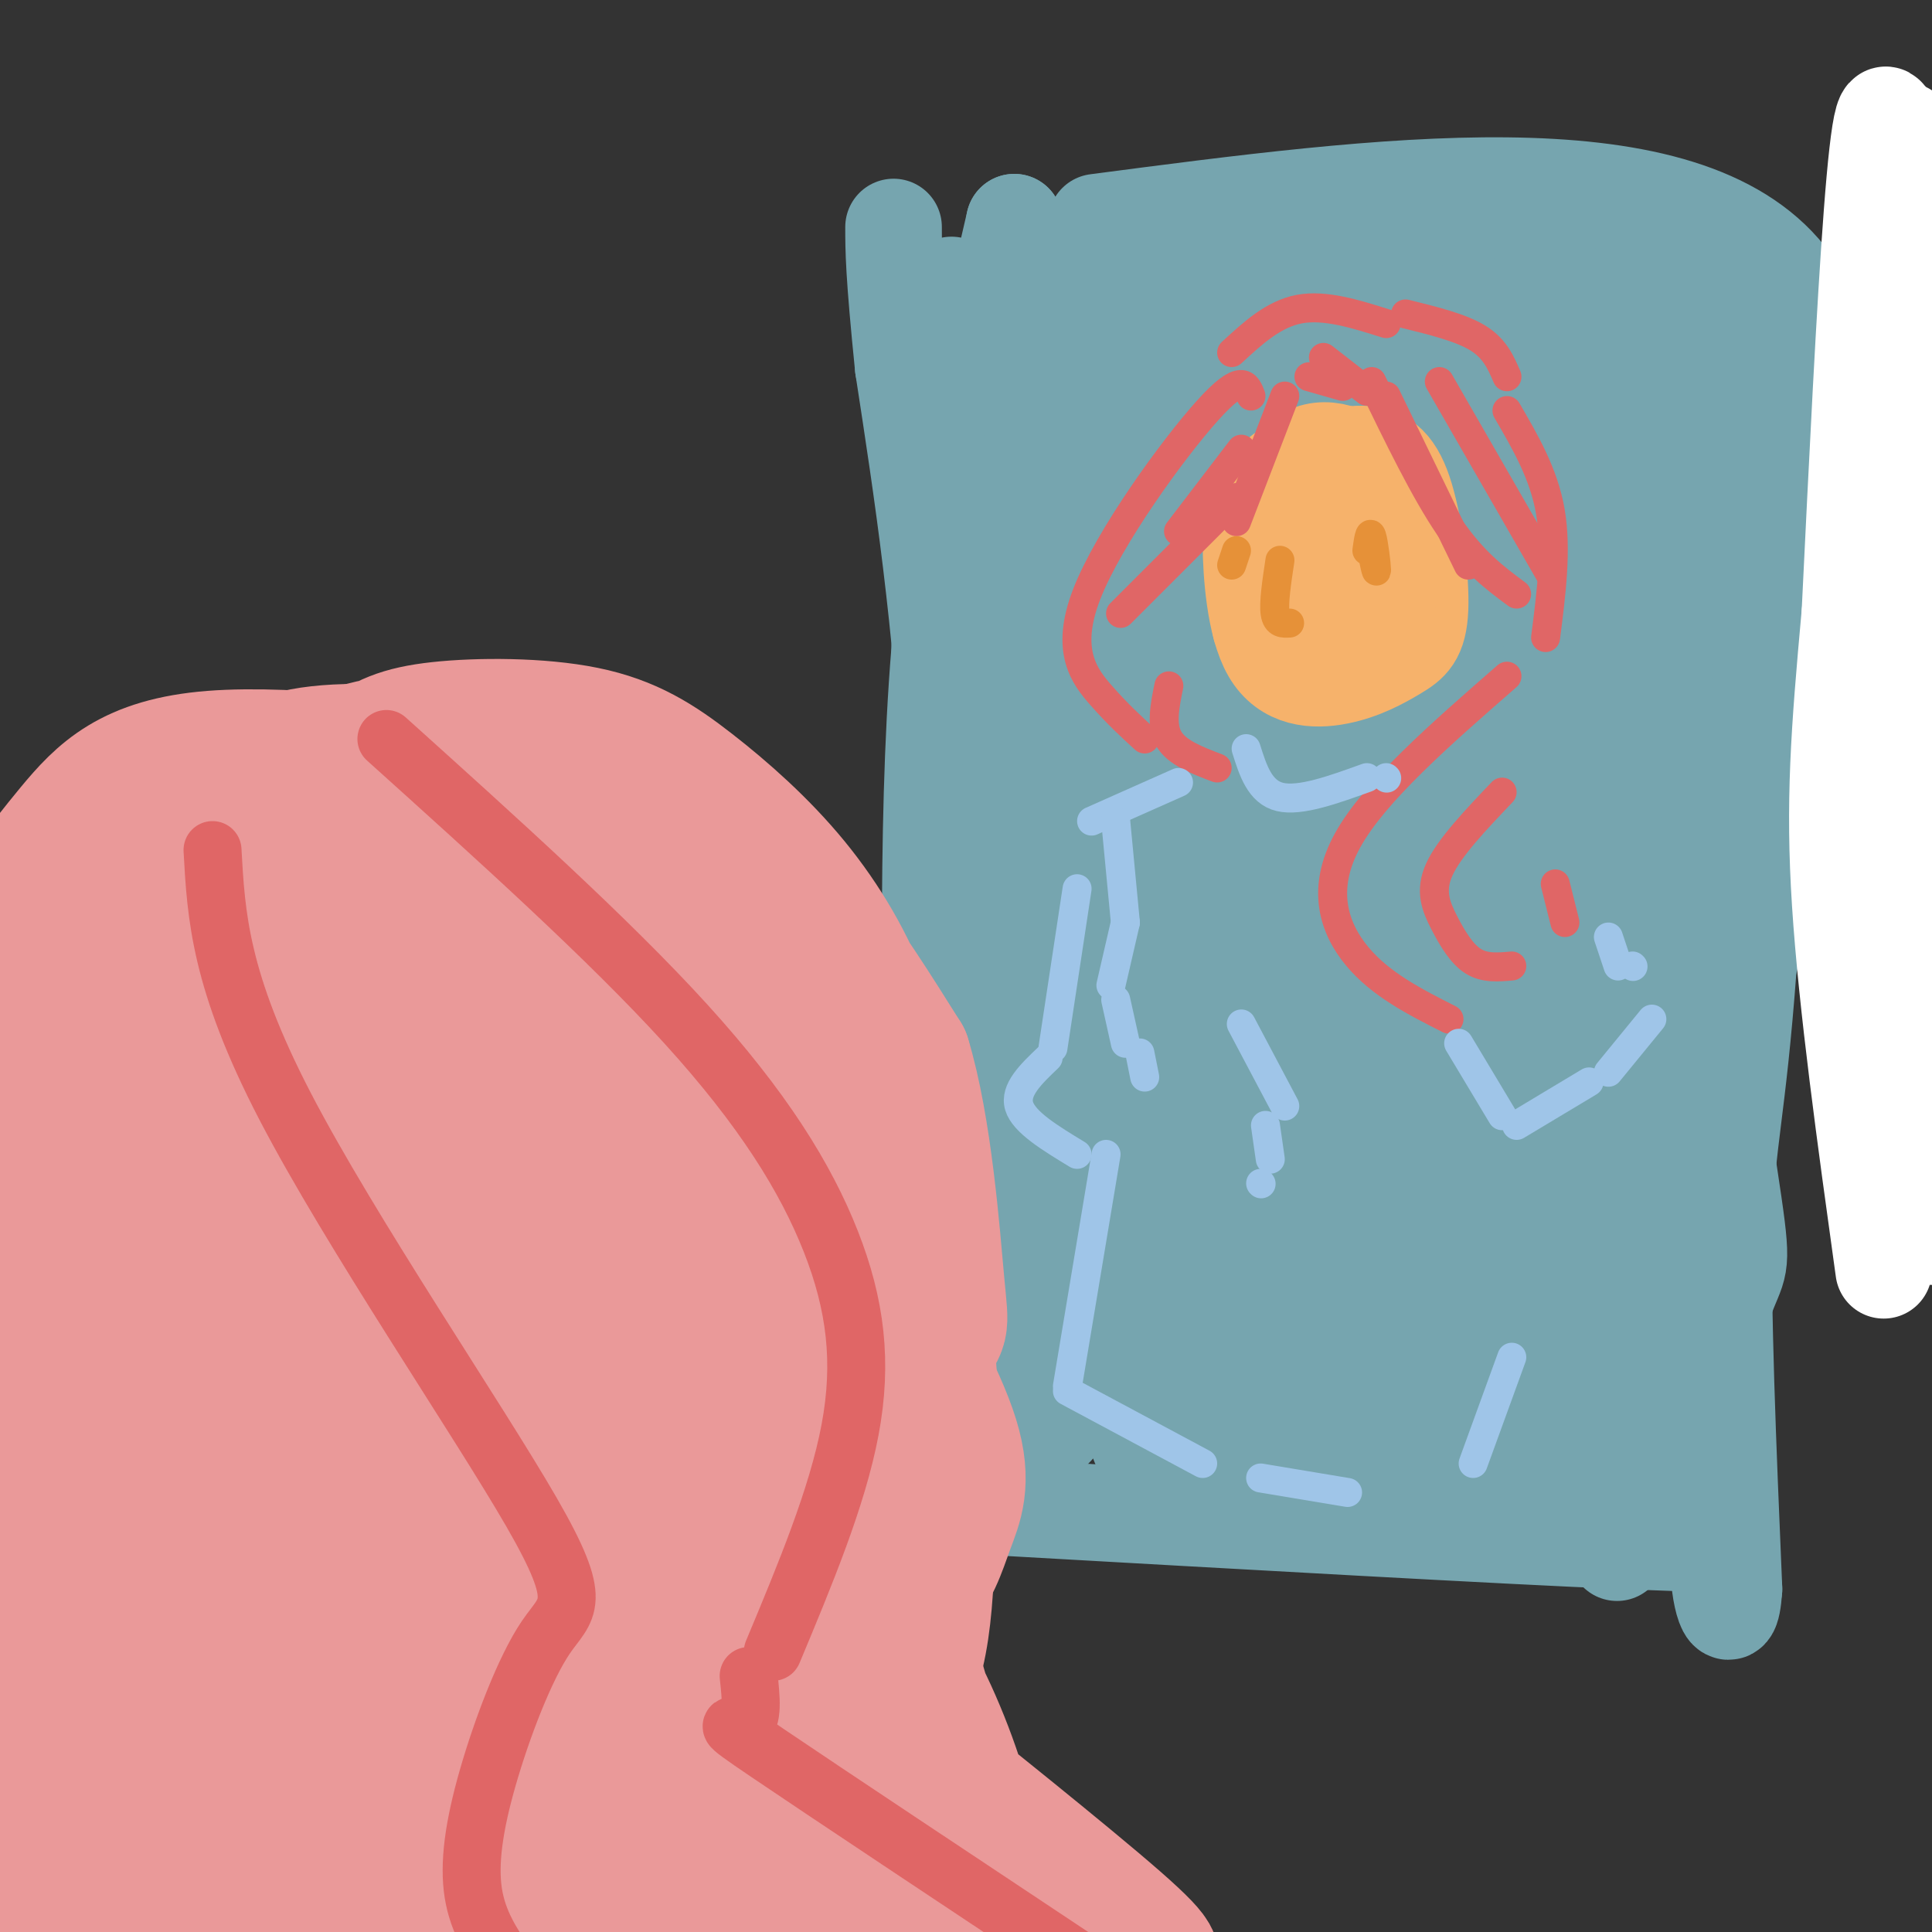 <svg viewBox='0 0 400 400' version='1.1' xmlns='http://www.w3.org/2000/svg' xmlns:xlink='http://www.w3.org/1999/xlink'><rect x="0" y="0" width="400" height="400" fill="#333333" stroke="none"/><g fill='none' stroke='#76a5af' stroke-width='20' stroke-linecap='round' stroke-linejoin='round'><path d='M189,297c1.933,-7.311 3.867,-14.622 4,-42c0.133,-27.378 -1.533,-74.822 1,-113c2.533,-38.178 9.267,-67.089 16,-96'/><path d='M210,46c-0.226,15.713 -8.793,102.995 -9,158c-0.207,55.005 7.944,77.733 9,88c1.056,10.267 -4.985,8.072 -8,-17c-3.015,-25.072 -3.004,-73.021 -5,-110c-1.996,-36.979 -5.998,-62.990 -10,-89'/><path d='M187,76c-2.000,-19.667 -2.000,-24.333 -2,-29'/><path d='M189,64c4.060,30.280 8.119,60.560 10,98c1.881,37.440 1.583,82.042 0,91c-1.583,8.958 -4.452,-17.726 -5,-56c-0.548,-38.274 1.226,-88.137 3,-138'/><path d='M227,46c59.750,-7.833 119.500,-15.667 142,10c22.500,25.667 7.750,84.833 -7,144'/><path d='M362,200c-2.289,30.800 -4.511,35.800 -5,53c-0.489,17.200 0.756,46.600 2,76'/><path d='M359,329c-0.726,10.845 -3.542,-0.042 -3,-5c0.542,-4.958 4.440,-3.988 -20,-5c-24.440,-1.012 -77.220,-4.006 -130,-7'/><path d='M206,312c-18.596,-4.144 -0.086,-11.004 8,-14c8.086,-2.996 5.747,-2.127 2,-30c-3.747,-27.873 -8.902,-84.488 -6,-124c2.902,-39.512 13.860,-61.922 17,-64c3.140,-2.078 -1.540,16.175 -4,36c-2.460,19.825 -2.701,41.222 0,75c2.701,33.778 8.343,79.937 11,98c2.657,18.063 2.328,8.032 2,-2'/><path d='M236,287c1.258,-28.053 3.403,-97.185 6,-136c2.597,-38.815 5.646,-47.313 6,-48c0.354,-0.687 -1.985,6.435 -4,16c-2.015,9.565 -3.705,21.571 -4,58c-0.295,36.429 0.805,97.281 4,119c3.195,21.719 8.485,4.306 17,-48c8.515,-52.306 20.254,-139.506 22,-154c1.746,-14.494 -6.501,43.716 -9,89c-2.499,45.284 0.751,77.642 4,110'/><path d='M278,293c2.073,13.720 5.256,-6.981 11,-41c5.744,-34.019 14.050,-81.355 20,-116c5.950,-34.645 9.543,-56.597 11,-33c1.457,23.597 0.779,92.744 -2,136c-2.779,43.256 -7.659,60.622 -7,58c0.659,-2.622 6.856,-25.230 10,-29c3.144,-3.770 3.234,11.299 4,-26c0.766,-37.299 2.206,-126.965 4,-115c1.794,11.965 3.941,125.561 5,170c1.059,44.439 1.029,19.719 1,-5'/><path d='M335,292c1.682,-3.044 5.389,-8.153 7,-33c1.611,-24.847 1.128,-69.432 4,-72c2.872,-2.568 9.099,36.880 12,56c2.901,19.120 2.476,17.913 0,24c-2.476,6.087 -7.003,19.467 -9,27c-1.997,7.533 -1.464,9.217 -4,7c-2.536,-2.217 -8.141,-8.337 -26,-14c-17.859,-5.663 -47.973,-10.868 -48,-8c-0.027,2.868 30.031,13.811 42,19c11.969,5.189 5.848,4.626 1,5c-4.848,0.374 -8.424,1.687 -12,3'/><path d='M302,306c-17.907,-1.377 -56.673,-6.320 -52,-7c4.673,-0.680 52.785,2.904 69,5c16.215,2.096 0.534,2.705 -11,3c-11.534,0.295 -18.919,0.275 -27,-2c-8.081,-2.275 -16.857,-6.804 -20,-10c-3.143,-3.196 -0.654,-5.058 -2,-6c-1.346,-0.942 -6.526,-0.964 6,-16c12.526,-15.036 42.757,-45.087 55,-48c12.243,-2.913 6.498,21.310 2,36c-4.498,14.690 -7.749,19.845 -11,25'/><path d='M311,286c2.286,-13.527 13.500,-59.846 18,-99c4.500,-39.154 2.285,-71.143 2,-68c-0.285,3.143 1.360,41.417 0,73c-1.360,31.583 -5.725,56.476 -5,61c0.725,4.524 6.541,-11.320 14,-58c7.459,-46.680 16.560,-124.194 18,-124c1.440,0.194 -4.780,78.097 -11,156'/><path d='M347,227c0.803,20.514 8.312,-6.203 14,-49c5.688,-42.797 9.557,-101.676 11,-110c1.443,-8.324 0.462,33.907 -4,68c-4.462,34.093 -12.406,60.047 -17,85c-4.594,24.953 -5.840,48.905 -2,5c3.840,-43.905 12.765,-155.667 10,-154c-2.765,1.667 -17.218,116.762 -25,169c-7.782,52.238 -8.891,41.619 -10,31'/><path d='M324,272c-0.284,0.854 4.007,-12.512 5,-60c0.993,-47.488 -1.313,-129.099 -4,-140c-2.687,-10.901 -5.753,48.909 -6,93c-0.247,44.091 2.327,72.463 2,91c-0.327,18.537 -3.556,27.238 -4,17c-0.444,-10.238 1.898,-39.415 -1,-74c-2.898,-34.585 -11.034,-74.580 -14,-97c-2.966,-22.420 -0.760,-27.267 -1,-30c-0.240,-2.733 -2.926,-3.352 -2,31c0.926,34.352 5.463,103.676 10,173'/><path d='M309,276c2.635,21.146 4.221,-12.488 1,-62c-3.221,-49.512 -11.250,-114.900 -16,-136c-4.750,-21.100 -6.221,2.089 -3,46c3.221,43.911 11.135,108.545 13,140c1.865,31.455 -2.318,29.730 -4,21c-1.682,-8.730 -0.861,-24.465 -5,-66c-4.139,-41.535 -13.236,-108.870 -17,-124c-3.764,-15.130 -2.194,21.945 2,59c4.194,37.055 11.014,74.092 13,95c1.986,20.908 -0.861,25.688 -2,27c-1.139,1.312 -0.569,-0.844 0,-3'/><path d='M291,273c-4.279,-26.830 -14.976,-92.407 -18,-138c-3.024,-45.593 1.625,-71.204 1,-66c-0.625,5.204 -6.525,41.221 -10,88c-3.475,46.779 -4.527,104.319 -4,106c0.527,1.681 2.631,-52.497 3,-94c0.369,-41.503 -0.997,-70.329 -2,-84c-1.003,-13.671 -1.645,-12.185 -3,-7c-1.355,5.185 -3.425,14.070 -5,28c-1.575,13.930 -2.655,32.904 -2,63c0.655,30.096 3.044,71.313 4,84c0.956,12.687 0.478,-3.157 0,-19'/><path d='M255,234c-0.944,-51.195 -3.302,-169.683 -7,-166c-3.698,3.683 -8.734,129.537 -10,164c-1.266,34.463 1.238,-22.463 1,-74c-0.238,-51.537 -3.218,-97.683 -6,-91c-2.782,6.683 -5.366,66.195 -8,85c-2.634,18.805 -5.317,-3.098 -8,-25'/><path d='M217,127c-1.871,-8.484 -2.548,-17.193 -3,-28c-0.452,-10.807 -0.678,-23.711 2,-31c2.678,-7.289 8.259,-8.962 39,-8c30.741,0.962 86.640,4.561 97,5c10.360,0.439 -24.820,-2.280 -60,-5'/><path d='M292,60c-22.766,-2.041 -49.680,-4.642 -42,-6c7.680,-1.358 49.956,-1.471 72,-3c22.044,-1.529 23.857,-4.473 22,5c-1.857,9.473 -7.384,31.364 -12,46c-4.616,14.636 -8.320,22.017 -10,20c-1.680,-2.017 -1.337,-13.434 1,-23c2.337,-9.566 6.669,-17.283 11,-25'/><path d='M334,74c3.179,-7.338 5.625,-13.182 8,-6c2.375,7.182 4.678,27.391 6,37c1.322,9.609 1.662,8.618 -1,17c-2.662,8.382 -8.327,26.135 -11,26c-2.673,-0.135 -2.356,-18.160 -2,-43c0.356,-24.840 0.750,-56.495 4,-42c3.250,14.495 9.357,75.142 5,92c-4.357,16.858 -19.179,-10.071 -34,-37'/><path d='M285,85c6.851,-9.072 13.702,-18.143 18,-21c4.298,-2.857 6.044,0.501 9,8c2.956,7.499 7.124,19.139 9,35c1.876,15.861 1.462,35.942 0,24c-1.462,-11.942 -3.970,-55.907 -9,-55c-5.030,0.907 -12.580,46.688 -19,67c-6.420,20.312 -11.710,15.156 -17,10'/></g>
<g fill='none' stroke='#ffffff' stroke-width='20' stroke-linecap='round' stroke-linejoin='round'><path d='M395,189c2.628,-11.129 5.257,-22.258 7,-24c1.743,-1.742 2.601,5.904 1,-29c-1.601,-34.904 -5.662,-112.359 -9,-109c-3.338,3.359 -5.954,87.531 -5,133c0.954,45.469 5.477,52.234 10,59'/><path d='M399,219c1.857,25.679 1.500,60.375 0,15c-1.500,-45.375 -4.143,-170.821 -7,-202c-2.857,-31.179 -5.929,31.911 -9,95'/><path d='M383,127c-2.244,24.733 -3.356,39.067 -2,60c1.356,20.933 5.178,48.467 9,76'/></g>
<g fill='none' stroke='#f6b26b' stroke-width='20' stroke-linecap='round' stroke-linejoin='round'><path d='M270,127c-2.686,-8.049 -5.372,-16.097 -5,-21c0.372,-4.903 3.802,-6.660 8,-7c4.198,-0.340 9.164,0.736 12,4c2.836,3.264 3.543,8.714 3,13c-0.543,4.286 -2.336,7.407 -5,10c-2.664,2.593 -6.198,4.657 -10,5c-3.802,0.343 -7.872,-1.034 -10,-1c-2.128,0.034 -2.314,1.480 -2,-4c0.314,-5.480 1.129,-17.884 4,-25c2.871,-7.116 7.797,-8.943 13,-7c5.203,1.943 10.683,7.655 13,14c2.317,6.345 1.470,13.324 -2,19c-3.470,5.676 -9.563,10.050 -14,11c-4.437,0.950 -7.219,-1.525 -10,-4'/><path d='M265,134c-2.622,-2.187 -4.176,-5.655 -4,-12c0.176,-6.345 2.082,-15.566 3,-20c0.918,-4.434 0.849,-4.082 4,-5c3.151,-0.918 9.524,-3.107 14,-3c4.476,0.107 7.057,2.510 9,9c1.943,6.490 3.248,17.066 3,23c-0.248,5.934 -2.049,7.224 -5,9c-2.951,1.776 -7.050,4.037 -12,5c-4.950,0.963 -10.749,0.626 -14,-5c-3.251,-5.626 -3.952,-16.542 -4,-22c-0.048,-5.458 0.557,-5.460 2,-8c1.443,-2.540 3.724,-7.620 9,-8c5.276,-0.380 13.548,3.939 18,10c4.452,6.061 5.083,13.862 3,19c-2.083,5.138 -6.881,7.611 -12,8c-5.119,0.389 -10.560,-1.305 -16,-3'/><path d='M263,131c-2.919,-1.982 -2.217,-5.437 -2,-8c0.217,-2.563 -0.052,-4.234 3,-6c3.052,-1.766 9.426,-3.628 14,-4c4.574,-0.372 7.347,0.746 9,3c1.653,2.254 2.187,5.644 0,7c-2.187,1.356 -7.093,0.678 -12,0'/></g>
<g fill='none' stroke='#e06666' stroke-width='6' stroke-linecap='round' stroke-linejoin='round'><path d='M284,79c5.500,11.333 11.000,22.667 16,30c5.000,7.333 9.500,10.667 14,14'/><path d='M298,79c0.000,0.000 23.000,40.000 23,40'/><path d='M312,85c3.833,6.583 7.667,13.167 9,21c1.333,7.833 0.167,16.917 -1,26'/><path d='M287,82c0.000,0.000 17.000,35.000 17,35'/><path d='M266,82c0.000,0.000 -10.000,26.000 -10,26'/><path d='M259,82c-0.940,-2.458 -1.881,-4.917 -9,3c-7.119,7.917 -20.417,26.208 -25,38c-4.583,11.792 -0.452,17.083 3,21c3.452,3.917 6.226,6.458 9,9'/><path d='M242,142c-0.833,4.083 -1.667,8.167 0,11c1.667,2.833 5.833,4.417 10,6'/><path d='M312,140c-13.733,11.978 -27.467,23.956 -33,34c-5.533,10.044 -2.867,18.156 2,24c4.867,5.844 11.933,9.422 19,13'/><path d='M311,164c-5.476,5.750 -10.952,11.500 -13,16c-2.048,4.500 -0.667,7.750 1,11c1.667,3.250 3.619,6.500 6,8c2.381,1.500 5.190,1.250 8,1'/><path d='M322,183c0.000,0.000 2.000,8.000 2,8'/></g>
<g fill='none' stroke='#e69138' stroke-width='6' stroke-linecap='round' stroke-linejoin='round'><path d='M265,116c-0.667,4.417 -1.333,8.833 -1,11c0.333,2.167 1.667,2.083 3,2'/><path d='M283,114c0.289,-2.133 0.578,-4.267 1,-3c0.422,1.267 0.978,5.933 1,7c0.022,1.067 -0.489,-1.467 -1,-4'/><path d='M255,117c0.000,0.000 1.000,-3.000 1,-3'/></g>
<g fill='none' stroke='#e06666' stroke-width='6' stroke-linecap='round' stroke-linejoin='round'><path d='M256,103c0.000,0.000 -24.000,24.000 -24,24'/><path d='M257,93c0.000,0.000 -13.000,17.000 -13,17'/><path d='M255,73c4.333,-4.000 8.667,-8.000 14,-9c5.333,-1.000 11.667,1.000 18,3'/><path d='M291,65c5.750,1.417 11.500,2.833 15,5c3.500,2.167 4.750,5.083 6,8'/><path d='M283,81c0.000,0.000 -9.000,-7.000 -9,-7'/><path d='M278,80c0.000,0.000 -7.000,-2.000 -7,-2'/></g>
<g fill='none' stroke='#9fc5e8' stroke-width='6' stroke-linecap='round' stroke-linejoin='round'><path d='M258,155c1.417,4.500 2.833,9.000 7,10c4.167,1.000 11.083,-1.500 18,-4'/><path d='M287,161c0.000,0.000 0.100,0.100 0.1,0.1'/><path d='M244,162c0.000,0.000 -18.000,8.000 -18,8'/><path d='M231,170c0.000,0.000 2.000,21.000 2,21'/><path d='M233,191c0.000,0.000 -3.000,13.000 -3,13'/><path d='M231,207c0.000,0.000 2.000,9.000 2,9'/><path d='M236,218c0.000,0.000 1.000,5.000 1,5'/><path d='M257,212c0.000,0.000 9.000,17.000 9,17'/><path d='M262,233c0.000,0.000 1.000,7.000 1,7'/><path d='M261,245c0.000,0.000 0.100,0.100 0.1,0.1'/><path d='M333,194c0.000,0.000 2.000,6.000 2,6'/><path d='M338,200c0.000,0.000 0.100,0.100 0.1,0.1'/><path d='M342,211c0.000,0.000 -9.000,11.000 -9,11'/><path d='M329,224c0.000,0.000 -15.000,9.000 -15,9'/><path d='M311,231c0.000,0.000 -9.000,-15.000 -9,-15'/><path d='M223,184c0.000,0.000 -5.000,33.000 -5,33'/><path d='M217,219c-3.500,3.333 -7.000,6.667 -6,10c1.000,3.333 6.500,6.667 12,10'/><path d='M229,239c0.000,0.000 -8.000,48.000 -8,48'/><path d='M221,288c0.000,0.000 28.000,15.000 28,15'/><path d='M261,306c0.000,0.000 18.000,3.000 18,3'/><path d='M305,303c0.000,0.000 8.000,-22.000 8,-22'/></g>
<g fill='none' stroke='#ea9999' stroke-width='28' stroke-linecap='round' stroke-linejoin='round'><path d='M126,248c-13.027,-16.774 -26.053,-33.548 -32,-43c-5.947,-9.452 -4.814,-11.582 -2,-18c2.814,-6.418 7.308,-17.122 11,-22c3.692,-4.878 6.580,-3.928 10,-4c3.420,-0.072 7.371,-1.164 12,0c4.629,1.164 9.934,4.586 15,8c5.066,3.414 9.891,6.822 15,15c5.109,8.178 10.501,21.126 13,30c2.499,8.874 2.106,13.673 0,20c-2.106,6.327 -5.923,14.180 -9,20c-3.077,5.820 -5.414,9.605 -11,15c-5.586,5.395 -14.421,12.399 -21,16c-6.579,3.601 -10.901,3.797 -16,4c-5.099,0.203 -10.976,0.412 -16,-2c-5.024,-2.412 -9.195,-7.445 -13,-12c-3.805,-4.555 -7.246,-8.632 -11,-18c-3.754,-9.368 -7.823,-24.026 -10,-35c-2.177,-10.974 -2.463,-18.266 -2,-26c0.463,-7.734 1.677,-15.912 4,-22c2.323,-6.088 5.757,-10.086 13,-13c7.243,-2.914 18.294,-4.745 27,-4c8.706,0.745 15.067,4.067 22,8c6.933,3.933 14.436,8.476 22,15c7.564,6.524 15.187,15.030 21,23c5.813,7.970 9.816,15.404 12,27c2.184,11.596 2.550,27.353 1,38c-1.550,10.647 -5.014,16.185 -9,21c-3.986,4.815 -8.493,8.908 -13,13'/><path d='M159,302c-3.987,3.577 -7.455,6.020 -15,8c-7.545,1.980 -19.166,3.498 -27,3c-7.834,-0.498 -11.881,-3.012 -18,-7c-6.119,-3.988 -14.311,-9.448 -21,-15c-6.689,-5.552 -11.876,-11.194 -17,-23c-5.124,-11.806 -10.187,-29.776 -12,-43c-1.813,-13.224 -0.377,-21.701 2,-30c2.377,-8.299 5.695,-16.421 10,-23c4.305,-6.579 9.596,-11.614 14,-15c4.404,-3.386 7.920,-5.124 16,-6c8.080,-0.876 20.724,-0.892 30,1c9.276,1.892 15.183,5.691 22,11c6.817,5.309 14.543,12.126 21,20c6.457,7.874 11.645,16.803 15,26c3.355,9.197 4.875,18.661 6,30c1.125,11.339 1.854,24.555 -4,37c-5.854,12.445 -18.290,24.121 -26,30c-7.710,5.879 -10.694,5.961 -19,7c-8.306,1.039 -21.934,3.033 -32,3c-10.066,-0.033 -16.570,-2.095 -24,-6c-7.430,-3.905 -15.787,-9.654 -23,-17c-7.213,-7.346 -13.283,-16.289 -18,-25c-4.717,-8.711 -8.081,-17.191 -9,-31c-0.919,-13.809 0.606,-32.946 4,-45c3.394,-12.054 8.657,-17.026 15,-22c6.343,-4.974 13.766,-9.949 21,-13c7.234,-3.051 14.279,-4.179 27,-2c12.721,2.179 31.117,7.663 44,14c12.883,6.337 20.252,13.525 27,22c6.748,8.475 12.874,18.238 19,28'/><path d='M187,219c4.449,14.567 6.072,36.986 7,47c0.928,10.014 1.161,7.624 -3,14c-4.161,6.376 -12.716,21.517 -19,30c-6.284,8.483 -10.298,10.309 -16,13c-5.702,2.691 -13.092,6.249 -20,9c-6.908,2.751 -13.334,4.695 -23,5c-9.666,0.305 -22.572,-1.028 -32,-4c-9.428,-2.972 -15.377,-7.583 -22,-13c-6.623,-5.417 -13.918,-11.639 -20,-20c-6.082,-8.361 -10.950,-18.862 -15,-28c-4.050,-9.138 -7.282,-16.912 -8,-30c-0.718,-13.088 1.080,-31.488 4,-43c2.920,-11.512 6.964,-16.134 12,-21c5.036,-4.866 11.064,-9.975 16,-14c4.936,-4.025 8.779,-6.965 18,-8c9.221,-1.035 23.821,-0.166 34,4c10.179,4.166 15.936,11.629 22,18c6.064,6.371 12.435,11.651 18,27c5.565,15.349 10.325,40.768 13,52c2.675,11.232 3.263,8.276 0,16c-3.263,7.724 -10.379,26.126 -16,36c-5.621,9.874 -9.747,11.218 -16,14c-6.253,2.782 -14.633,7.001 -21,10c-6.367,2.999 -10.721,4.778 -19,3c-8.279,-1.778 -20.483,-7.111 -29,-13c-8.517,-5.889 -13.348,-12.332 -19,-20c-5.652,-7.668 -12.125,-16.560 -17,-25c-4.875,-8.440 -8.152,-16.427 -10,-29c-1.848,-12.573 -2.267,-29.731 0,-40c2.267,-10.269 7.219,-13.648 13,-17c5.781,-3.352 12.390,-6.676 19,-10'/><path d='M38,182c11.539,-1.492 30.887,-0.222 47,6c16.113,6.222 28.991,17.394 37,26c8.009,8.606 11.148,14.644 12,22c0.852,7.356 -0.582,16.028 -3,23c-2.418,6.972 -5.821,12.244 -15,20c-9.179,7.756 -24.133,17.995 -34,23c-9.867,5.005 -14.647,4.775 -21,5c-6.353,0.225 -14.280,0.906 -21,-1c-6.720,-1.906 -12.232,-6.398 -18,-11c-5.768,-4.602 -11.791,-9.315 -16,-20c-4.209,-10.685 -6.605,-27.343 -9,-44'/><path d='M12,190c7.239,-6.345 14.478,-12.690 23,-16c8.522,-3.310 18.325,-3.585 27,-4c8.675,-0.415 16.220,-0.971 30,5c13.780,5.971 33.796,18.470 43,25c9.204,6.530 7.597,7.090 9,12c1.403,4.910 5.817,14.168 8,22c2.183,7.832 2.137,14.236 -4,23c-6.137,8.764 -18.363,19.887 -27,26c-8.637,6.113 -13.685,7.214 -20,8c-6.315,0.786 -13.898,1.255 -20,1c-6.102,-0.255 -10.723,-1.234 -17,-7c-6.277,-5.766 -14.210,-16.320 -18,-25c-3.790,-8.680 -3.437,-15.487 -3,-23c0.437,-7.513 0.957,-15.733 4,-22c3.043,-6.267 8.608,-10.582 14,-14c5.392,-3.418 10.611,-5.939 20,-6c9.389,-0.061 22.948,2.337 31,5c8.052,2.663 10.595,5.589 13,9c2.405,3.411 4.671,7.305 2,14c-2.671,6.695 -10.278,16.190 -16,22c-5.722,5.810 -9.560,7.933 -18,9c-8.440,1.067 -21.484,1.077 -28,0c-6.516,-1.077 -6.505,-3.242 -7,-8c-0.495,-4.758 -1.496,-12.109 0,-17c1.496,-4.891 5.488,-7.322 10,-9c4.512,-1.678 9.543,-2.604 16,-3c6.457,-0.396 14.339,-0.261 21,1c6.661,1.261 12.101,3.647 16,8c3.899,4.353 6.257,10.672 6,15c-0.257,4.328 -3.128,6.664 -6,9'/><path d='M121,250c-5.111,3.547 -14.888,7.915 -21,10c-6.112,2.085 -8.557,1.888 -11,-2c-2.443,-3.888 -4.882,-11.468 -5,-16c-0.118,-4.532 2.084,-6.016 7,-7c4.916,-0.984 12.544,-1.468 18,-1c5.456,0.468 8.740,1.889 12,3c3.260,1.111 6.496,1.912 8,7c1.504,5.088 1.277,14.465 0,20c-1.277,5.535 -3.605,7.230 -7,10c-3.395,2.770 -7.859,6.616 -11,6c-3.141,-0.616 -4.960,-5.694 -5,-12c-0.040,-6.306 1.699,-13.840 4,-19c2.301,-5.160 5.163,-7.947 7,-11c1.837,-3.053 2.649,-6.371 11,-4c8.351,2.371 24.242,10.431 34,16c9.758,5.569 13.382,8.646 19,17c5.618,8.354 13.231,21.984 16,31c2.769,9.016 0.696,13.419 -1,18c-1.696,4.581 -3.013,9.339 -7,13c-3.987,3.661 -10.643,6.224 -15,8c-4.357,1.776 -6.415,2.765 -11,-1c-4.585,-3.765 -11.696,-12.283 -16,-19c-4.304,-6.717 -5.801,-11.633 -5,-19c0.801,-7.367 3.901,-17.183 7,-27'/><path d='M149,271c6.687,-15.266 19.905,-39.931 27,-44c7.095,-4.069 8.067,12.459 10,24c1.933,11.541 4.828,18.093 6,29c1.172,10.907 0.620,26.167 0,41c-0.620,14.833 -1.307,29.240 -12,39c-10.693,9.760 -31.392,14.874 -40,18c-8.608,3.126 -5.125,4.265 -5,6c0.125,1.735 -3.107,4.067 -1,7c2.107,2.933 9.554,6.466 17,10'/><path d='M151,401c4.667,2.333 7.833,3.167 11,4'/><path d='M164,398c-8.563,-9.977 -17.126,-19.954 -21,-29c-3.874,-9.046 -3.059,-17.160 0,-21c3.059,-3.840 8.361,-3.408 12,-4c3.639,-0.592 5.615,-2.210 12,1c6.385,3.210 17.181,11.249 24,20c6.819,8.751 9.663,18.215 10,25c0.337,6.785 -1.831,10.893 -4,15'/><path d='M171,402c-17.618,-11.723 -35.236,-23.446 -47,-32c-11.764,-8.554 -17.674,-13.938 -21,-18c-3.326,-4.062 -4.068,-6.802 -4,-9c0.068,-2.198 0.945,-3.855 3,-5c2.055,-1.145 5.288,-1.780 13,0c7.712,1.780 19.903,5.973 27,10c7.097,4.027 9.102,7.886 11,12c1.898,4.114 3.690,8.483 4,13c0.310,4.517 -0.863,9.181 -2,13c-1.137,3.819 -2.239,6.794 -6,9c-3.761,2.206 -10.182,3.642 -14,5c-3.818,1.358 -5.033,2.638 -10,-1c-4.967,-3.638 -13.685,-12.193 -21,-21c-7.315,-8.807 -13.226,-17.866 -17,-25c-3.774,-7.134 -5.411,-12.342 -5,-16c0.411,-3.658 2.869,-5.765 7,-7c4.131,-1.235 9.936,-1.597 16,-1c6.064,0.597 12.386,2.155 20,7c7.614,4.845 16.518,12.979 21,19c4.482,6.021 4.540,9.930 4,14c-0.540,4.070 -1.678,8.300 -4,13c-2.322,4.700 -5.829,9.868 -12,14c-6.171,4.132 -15.008,7.228 -28,2c-12.992,-5.228 -30.141,-18.779 -42,-29c-11.859,-10.221 -18.430,-17.110 -25,-24'/><path d='M39,345c-10.357,-11.287 -23.749,-27.505 -31,-38c-7.251,-10.495 -8.362,-15.267 -9,-20c-0.638,-4.733 -0.802,-9.427 1,-12c1.802,-2.573 5.571,-3.025 10,-3c4.429,0.025 9.517,0.526 19,7c9.483,6.474 23.361,18.921 31,27c7.639,8.079 9.037,11.791 11,23c1.963,11.209 4.489,29.914 3,41c-1.489,11.086 -6.993,14.554 -11,17c-4.007,2.446 -6.519,3.871 -10,4c-3.481,0.129 -7.933,-1.038 -12,-3c-4.067,-1.962 -7.749,-4.721 -14,-12c-6.251,-7.279 -15.072,-19.080 -21,-29c-5.928,-9.920 -8.964,-17.960 -12,-26'/><path d='M4,289c2.018,3.810 4.036,7.619 7,24c2.964,16.381 6.875,45.333 9,63c2.125,17.667 2.464,24.048 2,27c-0.464,2.952 -1.732,2.476 -3,2'/><path d='M10,397c0.000,0.000 -16.000,-28.000 -16,-28'/><path d='M14,358c0.000,0.000 74.000,47.000 74,47'/><path d='M91,404c-7.031,-16.284 -14.062,-32.569 -17,-41c-2.938,-8.431 -1.783,-9.010 0,-10c1.783,-0.990 4.193,-2.392 8,-3c3.807,-0.608 9.010,-0.421 18,3c8.990,3.421 21.766,10.075 29,13c7.234,2.925 8.927,2.121 14,9c5.073,6.879 13.528,21.440 11,17c-2.528,-4.440 -16.038,-27.882 -21,-38c-4.962,-10.118 -1.377,-6.912 2,-6c3.377,0.912 6.544,-0.469 11,0c4.456,0.469 10.199,2.789 17,7c6.801,4.211 14.659,10.314 19,14c4.341,3.686 5.165,4.953 6,9c0.835,4.047 1.679,10.872 2,15c0.321,4.128 0.117,5.560 -5,-1c-5.117,-6.560 -15.147,-21.112 -21,-35c-5.853,-13.888 -7.529,-27.111 -7,-33c0.529,-5.889 3.265,-4.445 6,-3'/><path d='M163,321c6.124,1.519 18.435,6.817 25,22c6.565,15.183 7.385,40.252 9,52c1.615,11.748 4.025,10.175 5,5c0.975,-5.175 0.514,-13.952 -2,-24c-2.514,-10.048 -7.082,-21.367 -12,-30c-4.918,-8.633 -10.185,-14.578 -11,-12c-0.815,2.578 2.823,13.681 3,18c0.177,4.319 -3.106,1.855 7,10c10.106,8.145 33.602,26.899 44,36c10.398,9.101 7.699,8.551 5,8'/><path d='M208,400c0.000,0.000 -11.000,-12.000 -11,-12'/><path d='M104,194c-0.507,-8.397 -1.014,-16.794 1,-22c2.014,-5.206 6.550,-7.220 -5,-10c-11.550,-2.780 -39.187,-6.325 -56,-5c-16.813,1.325 -22.804,7.522 -29,15c-6.196,7.478 -12.598,16.239 -19,25'/><path d='M2,253c7.997,19.242 15.995,38.483 21,49c5.005,10.517 7.018,12.308 13,17c5.982,4.692 15.934,12.283 21,17c5.066,4.717 5.247,6.559 4,-1c-1.247,-7.559 -3.923,-24.520 -4,-23c-0.077,1.520 2.443,21.521 2,31c-0.443,9.479 -3.850,8.437 -6,9c-2.150,0.563 -3.043,2.732 -4,-4c-0.957,-6.732 -1.979,-22.366 -3,-38'/></g>
<g fill='none' stroke='#e06666' stroke-width='12' stroke-linecap='round' stroke-linejoin='round'><path d='M80,153c23.024,20.732 46.048,41.464 62,59c15.952,17.536 24.833,31.875 30,45c5.167,13.125 6.619,25.036 4,39c-2.619,13.964 -9.310,29.982 -16,46'/><path d='M44,176c0.743,13.486 1.486,26.972 15,53c13.514,26.028 39.798,64.599 51,84c11.202,19.401 7.322,19.633 3,26c-4.322,6.367 -9.087,18.868 -12,29c-2.913,10.132 -3.975,17.895 -3,24c0.975,6.105 3.988,10.553 7,15'/><path d='M155,347c0.489,4.533 0.978,9.067 -1,10c-1.978,0.933 -6.422,-1.733 5,6c11.422,7.733 38.711,25.867 66,44'/></g>
</svg>